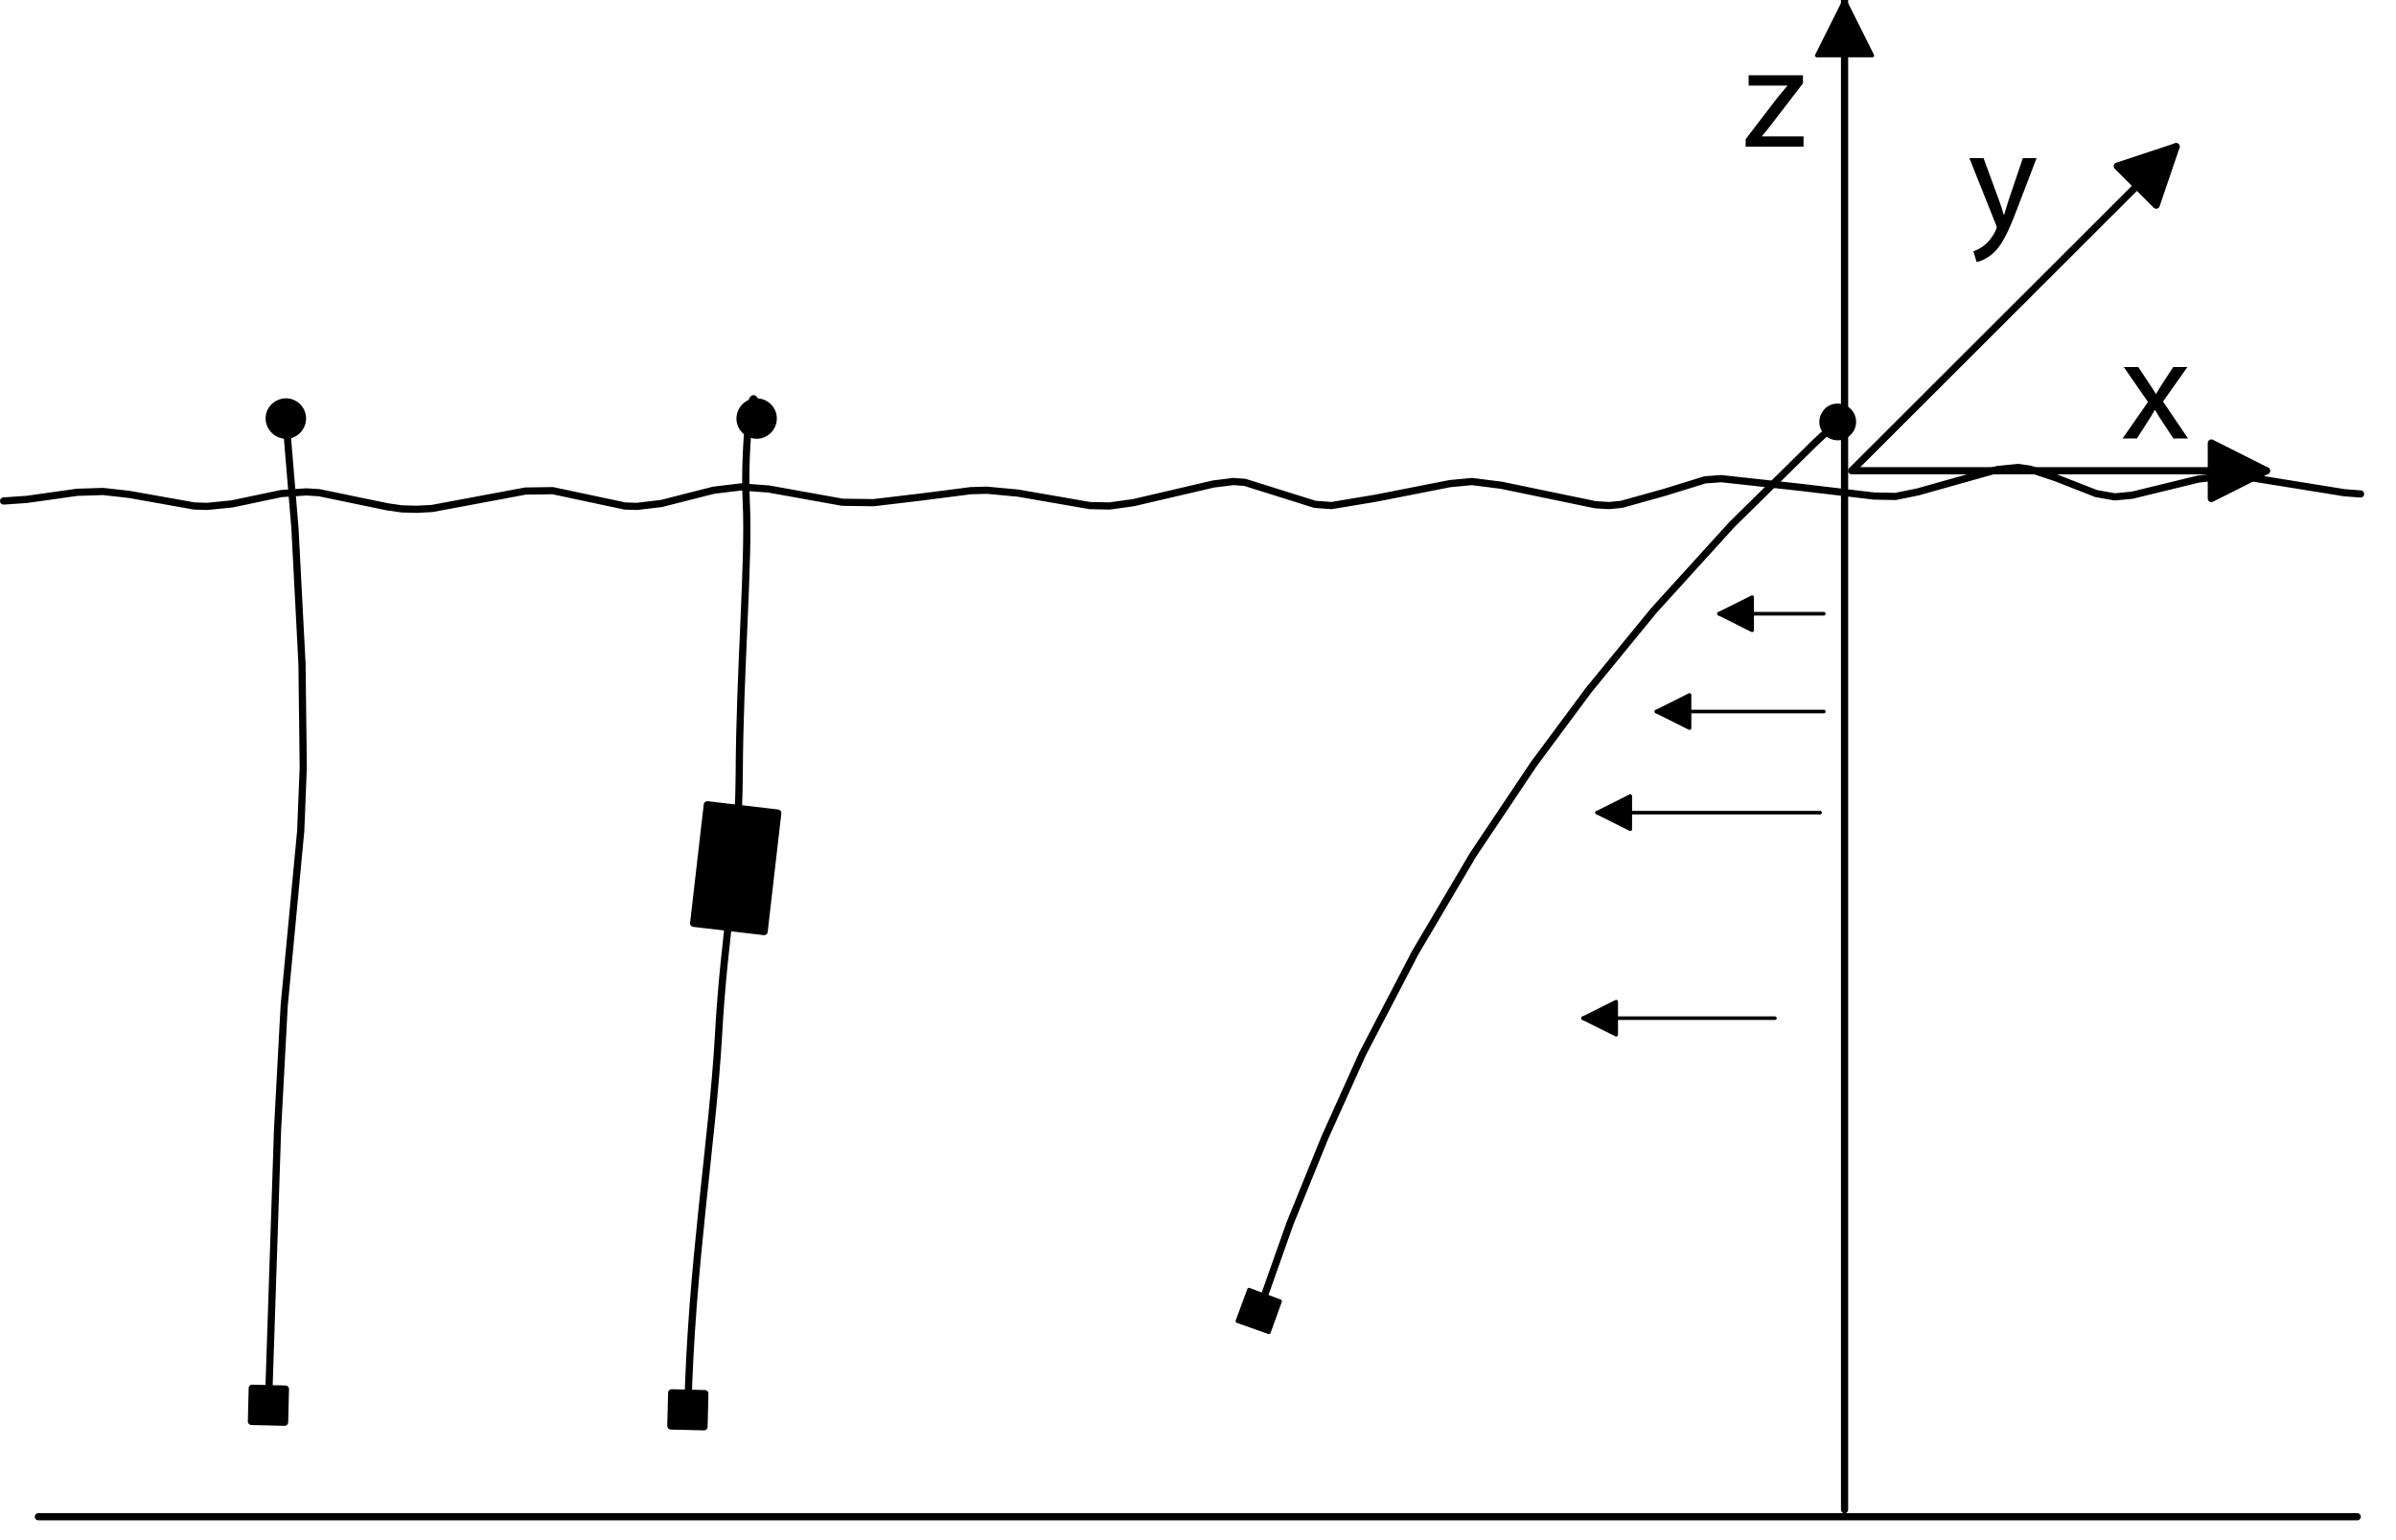 <?xml version="1.0" encoding="utf-8"?>
<!-- Generator: Adobe Illustrator 15.0.0, SVG Export Plug-In . SVG Version: 6.00 Build 0)  -->
<!DOCTYPE svg PUBLIC "-//W3C//DTD SVG 1.1//EN" "http://www.w3.org/Graphics/SVG/1.1/DTD/svg11.dtd">
<svg version="1.1" id="_x3C_Layer_x3E_" xmlns="http://www.w3.org/2000/svg" xmlns:xlink="http://www.w3.org/1999/xlink" x="0px"
	 y="0px" width="666.295px" height="428.167px" viewBox="0 0 666.295 428.167" enable-background="new 0 0 666.295 428.167"
	 xml:space="preserve">
<g>
	
		<polyline fill-rule="evenodd" clip-rule="evenodd" fill="none" stroke="#000000" stroke-width="2" stroke-linecap="round" stroke-linejoin="round" stroke-miterlimit="10" points="
		1,139.338 7.571,138.877 21.398,136.918 28.661,136.687 35.92,137.494 54.017,140.721 57.588,140.836 64.504,140.146 
		78.218,137.263 85.25,136.802 88.821,137.033 107.724,140.952 111.755,141.528 115.905,141.643 120.171,141.413 146.102,136.571 
		153.709,136.457 173.76,140.721 177.104,140.836 183.903,140.03 198.425,136.342 206.032,135.419 213.756,135.996 234.269,139.684 
		242.914,139.799 256.511,138.186 269.998,136.457 274.491,136.342 283.138,137.148 303.075,140.606 308.49,140.721 
		315.175,139.799 337.417,134.612 342.949,133.921 346.176,134.151 365.657,140.26 370.267,140.606 382.711,138.532 
		403.227,134.498 409.338,133.921 417.518,134.958 443.679,140.375 447.485,140.606 450.943,140.26 462.926,136.918 
		474.107,133.459 478.601,133.114 500.729,135.535 521.13,137.955 527.122,138.07 533.346,136.802 555.474,130.579 561.238,130.002 
		564.464,130.463 571.725,132.883 582.903,137.263 588.091,138.186 592.933,137.725 611.369,133.229 619.207,132.307 
		623.355,132.422 651.94,137.033 656.433,137.378 	"/>
</g>
<g>
	
		<polyline fill-rule="evenodd" clip-rule="evenodd" fill="none" stroke="#000000" stroke-width="2" stroke-linecap="round" stroke-linejoin="round" stroke-miterlimit="10" points="
		74.646,390.817 77.183,314.176 79.027,279.715 81.563,252.976 83.636,230.963 84.328,213.329 83.981,184.632 82.023,146.945 
		79.487,116.404 	"/>
</g>
<g>
	
		<polyline fill-rule="evenodd" clip-rule="evenodd" stroke="#000000" stroke-width="2" stroke-linecap="round" stroke-linejoin="round" stroke-miterlimit="10" points="
		70.15,386.092 69.92,395.312 79.14,395.542 79.371,386.322 70.15,386.092 	"/>
</g>
<path fill-rule="evenodd" clip-rule="evenodd" stroke="#000000" stroke-width="2" stroke-linecap="round" stroke-linejoin="round" stroke-miterlimit="10" d="
	M79.948,121.014c2.536-0.23,4.38-2.536,4.149-5.072c-0.23-2.42-2.421-4.379-4.957-4.149c-2.536,0.231-4.494,2.421-4.263,4.956
	C75.108,119.285,77.413,121.245,79.948,121.014L79.948,121.014"/>
<path fill-rule="evenodd" clip-rule="evenodd" fill="none" stroke="#000000" stroke-width="2" stroke-linecap="round" stroke-linejoin="round" stroke-miterlimit="10" d="
	M191.279,392.085c0.921-39.877,6.802-74.222,8.528-104.071c1.615-29.736,5.532-44.142,5.764-72.725
	c0.117-28.813,2.766-59.123,1.96-75.605c-0.808-16.249,2.075-39.531,2.88-23.279"/>
<g>
	
		<polyline fill-rule="evenodd" clip-rule="evenodd" stroke="#000000" stroke-width="2" stroke-linecap="round" stroke-linejoin="round" stroke-miterlimit="10" points="
		186.786,387.359 186.556,396.58 195.776,396.81 196.006,387.589 186.786,387.359 	"/>
</g>
<path fill-rule="evenodd" clip-rule="evenodd" stroke="#000000" stroke-width="2" stroke-linecap="round" stroke-linejoin="round" stroke-miterlimit="10" d="
	M210.181,111.793c-2.536,0.116-4.493,2.306-4.379,4.842c0.117,2.535,2.305,4.494,4.841,4.379c2.536-0.115,4.493-2.306,4.38-4.84
	C214.909,113.638,212.717,111.679,210.181,111.793L210.181,111.793"/>
<g>
	
		<polyline fill-rule="evenodd" clip-rule="evenodd" fill="none" stroke="#000000" stroke-width="2" stroke-linecap="round" stroke-linejoin="round" stroke-miterlimit="10" points="
		350.095,364.653 358.741,340.221 368.424,316.365 378.91,293.083 393.546,264.962 409.683,237.648 426.508,212.522 
		441.722,192.009 459.929,169.764 481.597,145.908 504.88,122.973 510.987,117.326 	"/>
</g>
<g>
	
		<polyline fill-rule="evenodd" clip-rule="evenodd" stroke="#000000" stroke-linecap="round" stroke-linejoin="round" stroke-miterlimit="10" points="
		347.328,358.662 344.102,367.419 352.862,370.532 355.976,361.89 347.328,358.662 	"/>
</g>
<path fill-rule="evenodd" clip-rule="evenodd" stroke="#000000" stroke-linecap="round" stroke-linejoin="round" stroke-miterlimit="10" d="
	M507.76,120.553c1.73,1.844,4.608,1.844,6.453,0.116c1.845-1.729,1.961-4.727,0.118-6.57c-1.73-1.729-4.728-1.844-6.455-0.115
	C506.032,115.828,505.914,118.708,507.76,120.553L507.76,120.553"/>
<g>
	
		<line fill-rule="evenodd" clip-rule="evenodd" fill="none" stroke="#000000" stroke-width="2" stroke-linecap="round" stroke-linejoin="round" stroke-miterlimit="10" x1="512.946" y1="419.859" x2="512.946" y2="0"/>
</g>
<g>
	
		<polyline fill-rule="evenodd" clip-rule="evenodd" stroke="#000000" stroke-linecap="round" stroke-linejoin="round" stroke-miterlimit="10" points="
		505.224,15.443 512.946,0 520.668,15.443 505.224,15.443 	"/>
</g>
<g>
	
		<polyline fill-rule="evenodd" clip-rule="evenodd" fill="none" stroke="#000000" stroke-width="2" stroke-linecap="round" stroke-linejoin="round" stroke-miterlimit="10" points="
		630.271,130.924 514.905,130.924 605.148,40.799 	"/>
</g>
<g>
	
		<polyline fill-rule="evenodd" clip-rule="evenodd" stroke="#000000" stroke-width="2" stroke-linecap="round" stroke-linejoin="round" stroke-miterlimit="10" points="
		614.943,138.646 630.271,130.924 614.943,123.204 614.943,138.646 	"/>
</g>
<g>
	
		<polyline fill-rule="evenodd" clip-rule="evenodd" stroke="#000000" stroke-width="2" stroke-linecap="round" stroke-linejoin="round" stroke-miterlimit="10" points="
		588.781,46.216 605.148,40.799 599.616,57.048 588.781,46.216 	"/>
</g>
<g>
	
		<line fill-rule="evenodd" clip-rule="evenodd" fill="none" stroke="#000000" stroke-width="2" stroke-linecap="round" stroke-linejoin="round" stroke-miterlimit="10" x1="10.681" y1="421.819" x2="655.511" y2="421.819"/>
</g>
<g>
	
		<line fill-rule="evenodd" clip-rule="evenodd" fill="none" stroke="#000000" stroke-linecap="round" stroke-linejoin="round" stroke-miterlimit="10" x1="507.184" y1="170.686" x2="478.026" y2="170.686"/>
</g>
<g>
	
		<polyline fill-rule="evenodd" clip-rule="evenodd" stroke="#000000" stroke-linecap="round" stroke-linejoin="round" stroke-miterlimit="10" points="
		487.247,175.295 478.026,170.686 487.247,166.078 487.247,175.295 	"/>
</g>
<g>
	
		<line fill-rule="evenodd" clip-rule="evenodd" fill="none" stroke="#000000" stroke-linecap="round" stroke-linejoin="round" stroke-miterlimit="10" x1="507.184" y1="197.887" x2="460.622" y2="197.887"/>
</g>
<g>
	
		<polyline fill-rule="evenodd" clip-rule="evenodd" stroke="#000000" stroke-linecap="round" stroke-linejoin="round" stroke-miterlimit="10" points="
		469.842,202.497 460.622,197.887 469.842,193.276 469.842,202.497 	"/>
</g>
<g>
	
		<line fill-rule="evenodd" clip-rule="evenodd" fill="none" stroke="#000000" stroke-linecap="round" stroke-linejoin="round" stroke-miterlimit="10" x1="506.144" y1="226.008" x2="444.141" y2="226.008"/>
</g>
<g>
	
		<polyline fill-rule="evenodd" clip-rule="evenodd" stroke="#000000" stroke-linecap="round" stroke-linejoin="round" stroke-miterlimit="10" points="
		453.361,230.618 444.141,226.008 453.361,221.397 453.361,230.618 	"/>
</g>
<g>
	
		<line fill-rule="evenodd" clip-rule="evenodd" fill="none" stroke="#000000" stroke-linecap="round" stroke-linejoin="round" stroke-miterlimit="10" x1="493.585" y1="283.172" x2="440.223" y2="283.172"/>
</g>
<g>
	
		<polyline fill-rule="evenodd" clip-rule="evenodd" stroke="#000000" stroke-linecap="round" stroke-linejoin="round" stroke-miterlimit="10" points="
		449.443,287.781 440.223,283.172 449.443,278.563 449.443,287.781 	"/>
</g>
<g>
	<path d="M485.45,38.705l8.947-11.698c0.903-1.108,1.725-2.052,2.627-3.12v-0.082h-10.754v-2.873h15.105v2.257l-8.866,11.534
		c-0.862,1.108-1.642,2.134-2.545,3.119v0.083h11.575v2.873h-16.09V38.705z"/>
</g>
<g>
	<path d="M594.615,102.07l2.832,4.269c0.779,1.108,1.396,2.093,2.052,3.202h0.082c0.657-1.149,1.313-2.175,2.012-3.243l2.75-4.228
		h3.94l-6.772,9.604l6.937,10.262h-4.063l-2.955-4.474c-0.78-1.149-1.437-2.257-2.135-3.448h-0.082
		c-0.656,1.19-1.313,2.257-2.094,3.448l-2.873,4.474h-3.981l7.061-10.138l-6.731-9.728H594.615z"/>
</g>
<g>
	<path d="M551.601,43.982l4.311,11.739c0.492,1.313,0.984,2.873,1.313,4.063h0.082c0.369-1.19,0.779-2.709,1.272-4.146l3.94-11.657
		h3.817l-5.419,14.161c-2.586,6.814-4.351,10.262-6.813,12.437c-1.806,1.519-3.529,2.135-4.433,2.299l-0.903-2.997
		c0.903-0.287,2.094-0.862,3.161-1.765c0.984-0.78,2.175-2.175,3.037-4.022c0.164-0.369,0.287-0.657,0.287-0.862
		s-0.082-0.493-0.287-0.944l-7.307-18.307H551.601z"/>
</g>
<g>
	
		<polyline fill-rule="evenodd" clip-rule="evenodd" stroke="#000000" stroke-width="2" stroke-linecap="round" stroke-linejoin="round" stroke-miterlimit="10" points="
		192.893,256.779 212.486,259.084 216.288,226.123 196.698,223.818 192.893,256.779 	"/>
</g>
</svg>
